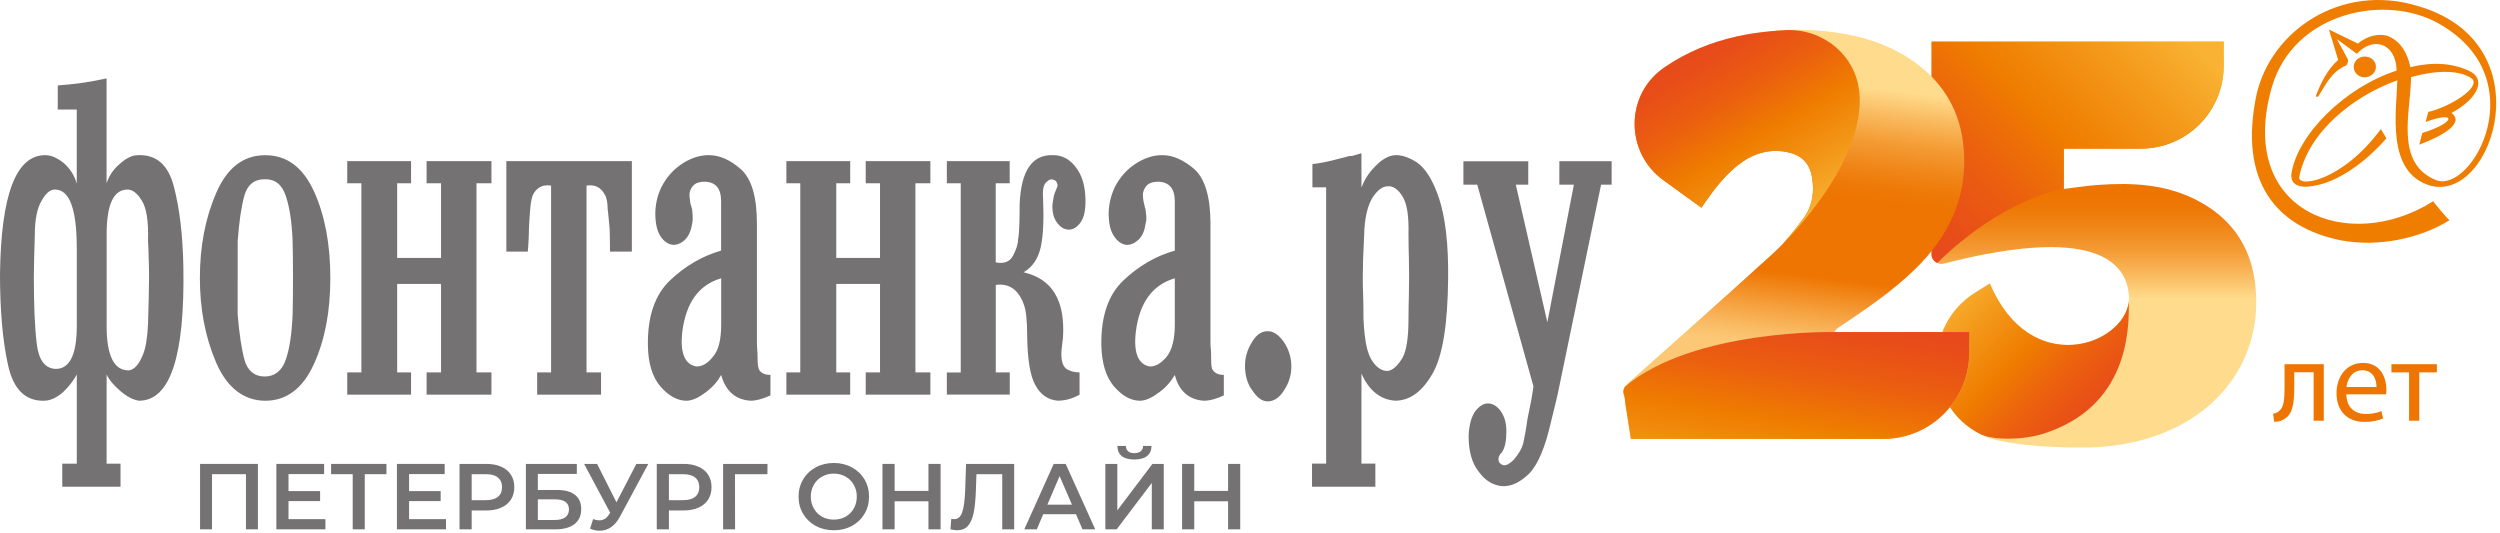 <?xml version="1.0" encoding="UTF-8"?> <svg xmlns="http://www.w3.org/2000/svg" width="642" height="137" viewBox="0 0 642 137" fill="none"><path d="M318.491 119.131V135.931H315.371V128.731H306.683V135.931H303.563V119.131H306.683V126.067H315.371V119.131H318.491Z" fill="#757273"></path><path d="M283.853 119.13H286.925V131.058L295.949 119.13H298.853V135.93H295.781V124.026L286.757 135.93H283.853V119.13ZM291.317 118.002C289.877 118.002 288.789 117.706 288.053 117.114C287.333 116.522 286.965 115.658 286.949 114.522H289.133C289.149 115.114 289.341 115.57 289.709 115.89C290.077 116.21 290.613 116.37 291.317 116.37C292.005 116.37 292.541 116.21 292.925 115.89C293.325 115.57 293.533 115.114 293.549 114.522H295.709C295.693 115.642 295.309 116.506 294.557 117.114C293.821 117.706 292.741 118.002 291.317 118.002Z" fill="#757273"></path><path d="M276.308 132.043H267.908L266.252 135.931H263.036L270.596 119.131H273.668L281.252 135.931H277.988L276.308 132.043ZM275.276 129.595L272.108 122.251L268.964 129.595H275.276Z" fill="#757273"></path><path d="M260.446 119.131V135.931H257.374V121.771H250.75L250.606 125.971C250.526 128.323 250.334 130.235 250.03 131.707C249.726 133.163 249.238 134.275 248.566 135.043C247.894 135.795 246.966 136.171 245.782 136.171C245.366 136.171 244.798 136.091 244.078 135.931L244.294 133.219C244.502 133.283 244.742 133.315 245.014 133.315C245.99 133.315 246.678 132.739 247.078 131.587C247.494 130.419 247.75 128.587 247.846 126.091L248.086 119.131H260.446Z" fill="#757273"></path><path d="M241.546 119.131V135.931H238.426V128.731H229.738V135.931H226.618V119.131H229.738V126.067H238.426V119.131H241.546Z" fill="#757273"></path><path d="M214.12 136.171C212.408 136.171 210.864 135.803 209.488 135.067C208.112 134.315 207.032 133.283 206.248 131.971C205.464 130.643 205.072 129.163 205.072 127.531C205.072 125.899 205.464 124.427 206.248 123.115C207.032 121.787 208.112 120.755 209.488 120.019C210.864 119.267 212.408 118.891 214.12 118.891C215.832 118.891 217.376 119.267 218.752 120.019C220.128 120.755 221.208 121.779 221.992 123.091C222.776 124.403 223.168 125.883 223.168 127.531C223.168 129.179 222.776 130.659 221.992 131.971C221.208 133.283 220.128 134.315 218.752 135.067C217.376 135.803 215.832 136.171 214.12 136.171ZM214.12 133.435C215.24 133.435 216.248 133.187 217.144 132.691C218.04 132.179 218.744 131.475 219.256 130.579C219.768 129.667 220.024 128.651 220.024 127.531C220.024 126.411 219.768 125.403 219.256 124.507C218.744 123.595 218.04 122.891 217.144 122.395C216.248 121.883 215.24 121.627 214.12 121.627C213 121.627 211.992 121.883 211.096 122.395C210.2 122.891 209.496 123.595 208.984 124.507C208.472 125.403 208.216 126.411 208.216 127.531C208.216 128.651 208.472 129.667 208.984 130.579C209.496 131.475 210.2 132.179 211.096 132.691C211.992 133.187 213 133.435 214.12 133.435Z" fill="#757273"></path><path d="M197.072 121.771H188.744L188.768 135.931H185.696V119.131H197.096L197.072 121.771Z" fill="#757273"></path><path d="M175.569 119.131C177.025 119.131 178.289 119.371 179.361 119.851C180.449 120.331 181.281 121.019 181.857 121.915C182.433 122.811 182.721 123.875 182.721 125.107C182.721 126.323 182.433 127.387 181.857 128.299C181.281 129.195 180.449 129.883 179.361 130.363C178.289 130.843 177.025 131.083 175.569 131.083H171.777V135.931H168.657V119.131H175.569ZM175.425 128.443C176.785 128.443 177.817 128.155 178.521 127.579C179.225 127.003 179.577 126.179 179.577 125.107C179.577 124.035 179.225 123.211 178.521 122.635C177.817 122.059 176.785 121.771 175.425 121.771H171.777V128.443H175.425Z" fill="#757273"></path><path d="M166.487 119.131L159.191 132.691C158.551 133.891 157.783 134.795 156.887 135.403C156.007 135.995 155.047 136.291 154.007 136.291C153.175 136.291 152.351 136.115 151.535 135.763L152.303 133.315C152.959 133.523 153.503 133.627 153.935 133.627C154.943 133.627 155.775 133.107 156.431 132.067L156.695 131.659L149.999 119.131H153.335L158.303 128.995L163.415 119.131H166.487Z" fill="#757273"></path><path d="M135.048 119.131H148.128V121.699H138.12V125.827H143.088C145.104 125.827 146.632 126.251 147.672 127.099C148.728 127.931 149.256 129.139 149.256 130.723C149.256 132.387 148.68 133.675 147.528 134.587C146.376 135.483 144.736 135.931 142.608 135.931H135.048V119.131ZM142.44 133.531C143.64 133.531 144.552 133.299 145.176 132.835C145.8 132.371 146.112 131.699 146.112 130.819C146.112 129.091 144.888 128.227 142.44 128.227H138.12V133.531H142.44Z" fill="#757273"></path><path d="M124.92 119.131C126.376 119.131 127.64 119.371 128.712 119.851C129.8 120.331 130.632 121.019 131.208 121.915C131.784 122.811 132.072 123.875 132.072 125.107C132.072 126.323 131.784 127.387 131.208 128.299C130.632 129.195 129.8 129.883 128.712 130.363C127.64 130.843 126.376 131.083 124.92 131.083H121.128V135.931H118.008V119.131H124.92ZM124.776 128.443C126.136 128.443 127.168 128.155 127.872 127.579C128.576 127.003 128.928 126.179 128.928 125.107C128.928 124.035 128.576 123.211 127.872 122.635C127.168 122.059 126.136 121.771 124.776 121.771H121.128V128.443H124.776Z" fill="#757273"></path><path d="M114.53 133.315V135.931H101.93V119.131H114.194V121.747H105.05V126.115H113.162V128.683H105.05V133.315H114.53Z" fill="#757273"></path><path d="M99.239 121.771H93.671V135.931H90.575V121.771H85.031V119.131H99.239V121.771Z" fill="#757273"></path><path d="M83.569 133.315V135.931H70.969V119.131H83.233V121.747H74.089V126.115H82.201V128.683H74.089V133.315H83.569Z" fill="#757273"></path><path d="M66.232 119.131V135.931H63.16V121.771H54.448V135.931H51.376V119.131H66.232Z" fill="#757273"></path><path d="M507.33 75.086L510.99 72.816C521.91 98.476 547.61 87.826 546.7 75.896C546.23 69.746 541.74 56.706 498.97 67.746C497.62 67.996 496.13 66.926 496.03 65.516C496.02 65.326 496.03 65.126 496.03 64.926C496.03 46.396 496.03 30.426 496.03 11.896V10.676H571.06V16.896C571.06 28.636 561.54 38.156 549.8 38.156H529.98V48.516C532.97 48.156 535.89 47.696 538.83 47.486C547.57 46.856 556.18 47.286 564.17 51.426C572.7 55.856 577.79 62.816 579.06 72.396C581.24 88.936 572.95 102.846 558.56 109.836C551.67 113.186 544.35 114.686 536.74 114.896C530.03 115.076 518.12 114.596 511.64 112.726C510.7 112.456 509.74 112.066 508.77 111.586C494.14 104.366 493.47 83.666 507.34 75.076L507.33 75.086Z" fill="url(#paint0_linear_129_246)"></path><path fill-rule="evenodd" clip-rule="evenodd" d="M14.83 28.136V21.936C18.69 21.676 22.86 21.136 27.37 20.136V47.066C27.98 45.186 29.09 43.476 30.77 42.076C32.44 40.586 33.96 39.856 35.3 39.856C40.09 39.596 43.2 42.306 44.63 47.846C46.12 53.496 46.94 60.326 47.09 68.566C47.49 91.466 43.72 102.906 35.7 102.906C34.17 102.666 32.58 101.866 30.95 100.446C29.34 99.066 28.14 97.726 27.38 96.176V119.066H30.95V124.996H15.99V119.066H19.72V96.176C18.85 97.776 17.69 99.286 16.16 100.736C14.69 102.006 13.13 102.836 11.48 102.906C6.55 103.076 3.42 100.036 2.04 93.646C0.66 87.366 0 79.546 0 70.366C0.26 49.916 4.14 39.806 11.64 39.846C13.17 39.846 14.76 40.586 16.38 41.876C17.96 43.266 19.1 44.996 19.71 47.146V28.126H14.83V28.136ZM19.71 63.636C19.71 53.586 17.82 48.616 14.06 48.676C12.87 48.676 11.73 49.656 10.72 51.486C9.55 53.376 8.94 56.366 8.94 60.316C8.79 65.146 8.69 68.726 8.69 71.126C8.69 78.476 8.94 84.246 9.45 88.386C9.96 92.526 11.6 94.636 14.32 94.736C17.92 94.736 19.72 91.016 19.72 83.726V63.626L19.71 63.636ZM27.38 83.736C27.38 91.296 29.27 95.116 32.99 95.116C34.48 95.006 35.7 93.576 36.73 91.026C37.39 89.436 37.85 86.846 38.01 83.216C38.16 78.146 38.27 74.266 38.27 71.456C38.27 69.336 38.25 67.606 38.18 66.266C38.16 64.936 38.11 63.516 38.01 61.846C38.16 56.876 37.64 53.316 36.35 51.416C35.25 49.626 34.02 48.676 32.75 48.676C29.18 48.676 27.39 52.506 27.39 60.066V83.726L27.38 83.736ZM51.33 71.396C51.33 63.376 52.68 56.126 55.49 49.636C58.25 43.146 62.46 39.856 68.08 39.856C73.7 39.856 77.78 42.946 80.63 49.146C83.45 55.356 84.83 62.766 84.83 71.396C84.83 80.026 83.43 87.366 80.57 93.586C77.71 99.806 73.55 102.916 68.08 102.916C62.46 102.846 58.25 99.466 55.49 93.076C52.67 86.486 51.33 79.286 51.33 71.406V71.396ZM61.03 71.396V80.816C61.46 85.816 62.05 89.776 62.82 92.546C63.59 95.156 65.32 96.686 67.94 96.686C70.56 96.686 72.4 95.206 73.39 92.366C74.4 89.426 74.94 85.626 75.14 80.806C75.2 78.666 75.24 75.536 75.24 71.386C75.24 67.236 75.2 63.896 75.14 61.856C74.95 57.136 74.4 53.286 73.39 50.316C72.4 47.326 70.59 45.956 67.94 46.026C65.33 46.026 63.55 47.406 62.76 50.216C61.98 53.026 61.4 56.906 61.04 61.856V71.386L61.03 71.396ZM101.99 72.916V95.626H105.56V101.346H89.17V95.626H92.8V47.066H89.17V41.386H105.56V47.066H101.99V66.236H113.26V47.066H109.55V41.386H126.2V47.066H122.36V95.626H126.2V101.346H109.55V95.626H113.26V72.916H101.99ZM154.34 101.346H137.94V95.626H141.52V47.666C139.45 47.326 137.89 48.106 136.92 49.896C136.6 50.526 136.34 51.756 136.16 53.556C136 55.946 135.85 57.696 135.83 58.806C135.83 59.766 135.78 60.796 135.73 61.866C135.68 63.026 135.6 63.906 135.53 64.606H130.03V41.386H162.26V64.606H156.65C156.65 62.056 156.59 60.086 156.56 58.806C156.34 56.406 156.19 54.666 156.04 53.556C156.04 51.996 155.78 50.706 155.26 49.896C154.29 48.106 152.76 47.336 150.62 47.666V95.626H154.35V101.346H154.34ZM197.85 96.276V101.546C195.96 102.386 194.27 102.906 192.75 102.906C188.91 102.666 186.36 100.466 185.19 96.286C184.43 97.726 183.17 99.286 181.41 100.606C179.64 101.986 177.99 102.836 176.35 102.916C173.95 102.916 171.73 101.666 169.63 99.286C167.54 96.856 166.44 93.346 166.38 88.656C166.28 81.176 168.2 75.656 172.08 71.986C175.93 68.316 180.33 65.756 185.18 64.356V51.696C185.18 48.396 183.8 46.786 181.1 46.656C179.82 46.656 178.85 46.906 178.3 47.416C177.68 47.926 177.27 48.636 177.11 49.456C177.01 49.846 177.06 50.706 177.26 52.006C177.32 52.396 177.44 52.776 177.55 53.106C177.7 53.546 177.78 53.846 177.78 54.236C177.93 55.616 177.93 56.636 177.78 57.266C177.49 59.186 176.91 60.536 175.93 61.536C175.02 62.426 173.99 62.886 172.87 62.886C171.6 62.766 170.52 62.026 169.63 60.696C168.72 59.336 168.28 57.346 168.28 54.576C168.39 51.756 169.07 49.246 170.4 47.066C171.73 44.796 173.49 43.066 175.71 41.706C177.94 40.376 180.1 39.806 182.12 39.846C184.83 39.846 187.59 41.096 190.3 43.496C193.05 45.976 194.38 50.646 194.38 57.506V88.116C194.38 88.736 194.4 89.286 194.46 89.736C194.51 90.196 194.54 90.986 194.54 91.856C194.54 93.576 194.7 94.696 195.05 95.126C195.65 95.916 196.59 96.276 197.86 96.276H197.85ZM185.19 71.466C179.47 73.136 176.15 77.696 175.2 85.296C174.63 90.566 175.8 93.586 178.83 94.106C180.24 94.146 181.66 93.416 183.08 91.616C184.53 89.966 185.2 87.166 185.2 83.376V71.476L185.19 71.466ZM214.75 72.916V95.626H218.33V101.346H201.94V95.626H205.51V47.066H201.94V41.386H218.33V47.066H214.75V66.236H225.99V47.066H222.32V41.386H238.92V47.066H235.08V95.626H238.92V101.346H222.32V95.626H225.99V72.916H214.75ZM243.15 101.346V95.646H246.72V47.066H243.15V41.386H259.29V47.066H255.7V67.376C257.81 67.786 259.35 67.256 260.17 65.616C261.02 63.956 261.44 62.606 261.44 61.536C261.64 60.386 261.73 59.076 261.77 57.626C261.82 56.126 261.84 54.356 261.84 52.436C262.21 43.776 265.07 39.596 270.55 39.846C272.73 39.846 274.67 40.836 276.25 42.916C277.83 44.916 278.64 47.586 278.74 50.976C278.84 53.786 278.4 55.866 277.5 57.106C276.62 58.306 275.63 58.966 274.5 58.966C273.37 58.966 272.38 58.416 271.52 57.256C270.61 56.136 270.18 54.566 270.26 52.506C270.47 51.106 270.64 50.006 270.93 49.376C271.16 48.866 271.33 48.426 271.44 48.166C271.62 47.786 271.62 47.356 271.44 47.056C271.34 46.576 271.02 46.276 270.42 46.116C269.91 45.996 269.45 46.066 269.01 46.536C268.05 47.056 267.66 48.546 267.86 50.976C268.09 56.316 267.91 60.456 267.28 63.386C266.61 66.436 265.16 68.566 262.86 69.926C270.18 71.596 273.59 77.126 272.97 86.776C272.78 88.056 272.69 89.196 272.6 89.996C272.51 90.986 272.56 91.776 272.71 92.626C272.88 93.576 273.24 94.236 273.86 94.746C274.89 95.366 275.98 95.646 277.23 95.626V101.346C275.39 102.386 273.54 102.896 271.58 102.896C269.09 102.656 267.19 101.346 265.88 98.906C264.55 96.566 263.86 92.316 263.78 86.316C263.78 82.186 263.47 79.536 262.88 78.086C261.5 74.366 259.12 72.696 255.72 73.166V95.636H259.31V101.336H243.17L243.15 101.346ZM314.28 96.276V101.546C312.47 102.386 310.71 102.906 309.18 102.906C305.34 102.666 302.77 100.466 301.69 96.286C300.86 97.726 299.64 99.286 297.87 100.606C296.06 101.986 294.45 102.836 292.85 102.916C290.37 102.916 288.22 101.666 286.12 99.286C284.03 96.856 282.93 93.346 282.82 88.656C282.72 81.176 284.62 75.656 288.52 71.986C292.38 68.316 296.77 65.756 301.69 64.356V51.696C301.69 48.396 300.22 46.786 297.56 46.656C296.26 46.656 295.35 46.906 294.73 47.416C294.11 47.926 293.76 48.636 293.55 49.456C293.44 49.846 293.49 50.706 293.71 52.006C293.83 52.396 293.94 52.776 293.97 53.106C294.14 53.546 294.22 53.846 294.22 54.236C294.44 55.616 294.44 56.636 294.22 57.266C293.95 59.186 293.41 60.536 292.39 61.536C291.45 62.426 290.43 62.886 289.3 62.886C288.1 62.766 286.98 62.026 286.12 60.696C285.14 59.336 284.7 57.346 284.7 54.576C284.81 51.756 285.56 49.246 286.82 47.066C288.21 44.796 289.9 43.066 292.16 41.706C294.42 40.376 296.51 39.806 298.58 39.846C301.22 39.846 304 41.096 306.79 43.496C309.46 45.976 310.85 50.646 310.85 57.506V88.116C310.85 88.736 310.89 89.286 310.96 89.736C311 90.196 311.02 90.986 311.02 91.856C311.02 93.576 311.08 94.696 311.54 95.126C312.06 95.916 313.09 96.276 314.27 96.276H314.28ZM301.69 71.466C295.98 73.136 292.59 77.696 291.67 85.296C291.06 90.566 292.3 93.586 295.24 94.106C296.66 94.146 298.09 93.416 299.59 91.616C300.94 89.966 301.69 87.166 301.69 83.376V71.476V71.466ZM319.73 94.616C319.6 92.246 320.17 90.026 321.4 88.036C322.49 86.066 323.93 85.066 325.33 85.066C326.86 84.946 328.24 85.816 329.67 87.796C330.91 89.596 331.62 91.756 331.62 94.096C331.62 96.436 330.97 98.376 329.69 100.316C328.53 102.156 327.1 103.076 325.55 103.076C324.2 103.076 322.96 102.266 321.67 100.366C320.38 98.686 319.84 96.686 319.73 94.616ZM349.63 48.106C350.37 46.216 351.45 44.406 353.2 42.666C354.95 40.856 356.6 39.986 358.13 39.856C359.73 39.726 361.77 40.336 363.87 41.716C366.01 43.176 368.01 46.266 369.56 50.986C371.15 55.816 371.99 62.636 371.88 71.646C371.76 83.216 370.5 91.376 367.89 95.916C365.28 100.516 362.08 102.896 358.28 102.896C354.53 102.656 351.54 100.316 349.62 95.916V119.056H353.19V124.986H336.93V119.056H340.55V48.106H337.03V42.146C339.19 41.886 341.39 41.436 343.65 40.806C344.45 40.596 345.19 40.416 345.71 40.296C346.22 40.076 346.76 40.036 347.29 40.036C348.08 39.786 348.84 39.556 349.62 39.346V48.106H349.63ZM361.86 70.956C361.86 69.166 361.83 67.536 361.8 66.026C361.76 64.576 361.7 62.606 361.7 60.086C361.81 55.616 361.34 52.506 360.33 50.736C359.16 48.626 357.68 47.626 356.27 47.856C355.06 47.856 353.72 48.826 352.47 50.736C351.16 52.886 350.41 56.076 350.32 60.266C350.08 64.986 349.96 68.576 349.96 70.966C349.96 72.746 349.99 74.466 350.06 75.966C350.12 77.476 350.14 79.516 350.14 81.836C350.37 86.776 350.93 90.056 352 92.026C353.14 94.096 354.54 95.156 356.09 95.266C357.51 95.266 358.8 94.106 360.18 91.866C361.2 89.956 361.7 86.656 361.7 81.836C361.7 79.516 361.76 77.476 361.8 75.966C361.82 74.456 361.86 72.746 361.86 70.966V70.956ZM397.37 82.706L404.17 47.416H400.44V41.396H413.87V47.416H411.16L400.43 99.206C400.02 101.356 399.26 104.466 398.24 108.556C396.81 114.826 394.96 119.226 392.77 121.546C390.42 123.816 388.2 124.946 385.83 124.846C383.56 124.666 381.49 123.556 379.78 121.186C377.97 118.956 377.14 115.856 377.14 111.916C377.26 109.126 377.84 107.006 378.88 105.556C379.92 104.276 380.98 103.596 382.08 103.596C383.32 103.596 384.42 104.276 385.38 105.556C386.36 106.996 386.84 108.606 386.84 110.746C386.84 113.256 386.48 115.036 385.67 116.156C385.57 116.366 385.38 116.456 385.22 116.666C385.11 116.886 385.08 116.986 384.96 117.176C384.75 117.586 384.75 118.106 384.96 118.716C385.36 119.126 385.77 119.476 386.18 119.476C386.89 119.536 387.72 119.076 388.74 118.046C390.06 116.506 390.82 115.156 391.16 113.886C391.41 112.756 391.83 110.656 392.26 107.576C392.56 106.106 392.88 104.566 393.2 102.936C393.46 101.366 393.69 100.076 393.79 99.216L379.36 47.426H375.8V41.406H392.46V47.426H389.26L397.35 82.716L397.37 82.706Z" fill="#757273"></path><path d="M546.67 77.426C545.42 88.676 521.44 97.366 510.99 72.806L507.33 75.076C493.46 83.676 494.13 104.366 508.76 111.586C508.92 111.666 509.2 111.766 509.57 111.896C512.64 112.966 519.37 112.976 524.18 111.536C546.52 104.836 546.83 84.706 546.67 77.416V77.426Z" fill="url(#paint1_linear_129_246)"></path><path d="M496.02 11.896C496.02 30.426 496.02 46.396 496.02 64.926C496.02 65.126 496.01 65.316 496.02 65.516C496.08 66.406 496.7 67.156 497.48 67.526C514.74 50.646 529.96 48.516 529.96 48.516V38.156H549.78C561.52 38.156 571.04 28.636 571.04 16.896V10.676H496.01V11.896H496.02Z" fill="url(#paint2_linear_129_246)"></path><path d="M505.7 85.276V90.626C505.7 102.836 495.8 112.726 483.6 112.726H418.82C418.35 109.736 417.88 106.746 417.41 103.746C417.3 103.016 417.33 102.236 417.08 101.556C416.54 100.086 417.17 99.236 418.24 98.276C430.74 87.156 443.25 76.066 455.61 64.796C458.44 62.216 460.86 59.126 463.15 56.026C465.54 52.796 466.01 48.986 465.23 45.066C464.55 41.656 462.32 39.746 458.98 39.066C453.63 37.986 449.16 39.816 445.2 43.306C442.31 45.856 439.98 48.896 437.8 52.056C437.54 52.436 437.27 52.826 436.91 53.336C433.64 50.966 430.38 48.606 427.13 46.246C417.26 39.086 417.3 24.236 427.35 17.336C427.42 17.286 427.48 17.246 427.55 17.196C434.41 12.536 442.01 9.806 450.19 8.566C456.05 7.676 461.92 7.376 467.83 7.926C477.04 8.776 485.72 11.176 493.1 17.046C500.35 22.816 503.97 30.456 504.38 39.666C504.9 51.426 500.12 60.946 491.91 69.006C485.96 74.836 479.08 79.456 472.2 84.066C471.77 84.356 471.37 84.686 471.07 85.266H505.7V85.276Z" fill="url(#paint3_linear_129_246)"></path><path d="M477.46 23.576C476.52 14.146 468.09 7.306 458.63 7.736C455.81 7.866 453 8.156 450.2 8.576C448.81 8.786 447.45 9.046 446.09 9.346C445.28 9.526 444.47 9.726 443.67 9.936C443.64 9.936 443.61 9.956 443.58 9.956C442 10.377 440.45 10.867 438.92 11.416C438.87 11.437 438.82 11.457 438.77 11.466C438.04 11.736 437.31 12.027 436.58 12.326C436.5 12.357 436.42 12.396 436.34 12.427C434.91 13.037 433.5 13.707 432.12 14.447C432.01 14.507 431.9 14.556 431.8 14.617C431.15 14.976 430.5 15.347 429.86 15.726C429.74 15.796 429.62 15.867 429.51 15.947C428.85 16.346 428.2 16.767 427.56 17.206C427.49 17.256 427.43 17.297 427.36 17.346C427.35 17.346 427.34 17.366 427.33 17.366C427.11 17.517 426.9 17.666 426.68 17.837C417.31 24.927 417.49 39.257 427.14 46.246C428.08 46.926 429.02 47.606 429.96 48.286C432.28 49.967 434.6 51.647 436.93 53.337C437.29 52.816 437.55 52.437 437.82 52.056C439.99 48.897 442.32 45.856 445.22 43.306C445.51 43.047 445.81 42.806 446.11 42.566C449.84 39.577 454.04 38.066 459 39.077C462.34 39.746 464.57 41.666 465.25 45.077C466.03 48.986 465.56 52.806 463.17 56.036C461.66 58.077 460.08 60.117 458.37 62.017C458.37 62.017 479.29 41.717 477.48 23.576H477.46Z" fill="url(#paint4_linear_129_246)"></path><path d="M417.3 99.286C416.87 99.916 416.73 100.606 417.07 101.556C417.32 102.236 417.29 103.016 417.4 103.746C417.87 106.736 418.34 109.736 418.81 112.726H483.59C495.8 112.726 505.69 102.826 505.69 90.626V85.276H471.06C471.06 85.276 434.93 84.436 417.3 99.286Z" fill="url(#paint5_linear_129_246)"></path><path fill-rule="evenodd" clip-rule="evenodd" d="M608.08 14.626C606.56 14.216 604.97 15.026 604.55 16.436C604.12 17.866 604.98 19.346 606.5 19.766C607.99 20.146 609.57 19.306 610.02 17.896C610.47 16.476 609.58 15.006 608.09 14.616L608.08 14.626ZM624.87 51.666C603.3 65.336 574.15 54.586 583.43 22.306C589.05 3.086 612.77 -1.894 626.65 6.266C651.07 20.416 634.86 49.756 625.6 46.266C614.78 41.896 619.15 28.526 619.15 19.796C625.58 17.996 631.62 17.906 634.77 20.166C637.31 22.486 628.72 27.636 623.59 28.736C623.36 29.616 623.12 30.436 622.89 31.326C630.69 28.376 630.98 31.346 622.05 34.156C621.78 35.146 621.52 36.126 621.27 37.146C629.43 34.056 632.39 31.066 629.54 29.006C635.77 25.656 638.49 20.896 634.69 18.516C630.05 16.066 624.56 15.886 618.99 17.246C618.17 13.426 616.41 10.596 613.31 9.296C611.13 8.456 607.75 9.186 605.53 11.206C605.53 11.206 603.043 9.996 598.07 7.576C598.07 7.576 598.07 7.536 600.44 15.396C597.88 17.596 596.08 21.026 594.75 24.566C594.65 24.816 594.84 24.886 595.31 24.816C597.35 21.566 598.8 18.346 602.55 16.776C602.84 16.416 603.02 15.826 602.98 15.346C600.13 9.966 602.99 15.346 600.1 10.046C605.22 13.746 600.1 10.066 605.24 13.816C609.4 9.286 615.28 10.986 615.46 18.136C602.11 22.446 590.01 34.586 588.45 44.526C588.19 46.286 589 48.226 592.85 47.916C600.11 47.236 607.54 41.556 612.82 35.536C612.35 34.766 611.88 33.906 611.41 33.136C601.55 46.546 589.97 48.306 590.44 45.436C592.75 33.926 604.2 24.726 615.63 20.626C615.44 28.536 612.63 44.376 624.17 47.686C640.23 51.986 653.68 10.926 620.79 1.516C601.41 -4.364 583.32 7.626 579.49 24.226C574.77 46.556 584.47 58.356 601.14 61.716C610.86 63.536 621.45 61.216 629.04 56.556C628.7 56.466 624.77 51.716 624.88 51.696L624.87 51.666Z" fill="#EF7D00"></path><path d="M596.75 93.526V108.046H594.14V95.596H589.16V99.376C589.16 103.456 588.77 106.186 586.88 107.416C586.16 107.986 585.35 108.316 584 108.316L583.73 106.246C584.24 106.156 584.81 105.946 585.17 105.646C586.52 104.656 586.67 102.616 586.67 99.376V93.526H596.75Z" fill="#EE7501"></path><path d="M602.54 101.266C602.6 104.836 604.88 106.306 607.52 106.306C609.41 106.306 610.55 105.976 611.54 105.556L611.99 107.446C611.06 107.866 609.47 108.346 607.16 108.346C602.69 108.346 600.02 105.406 600.02 101.026C600.02 96.646 602.6 93.196 606.83 93.196C611.57 93.196 612.83 97.366 612.83 100.036C612.83 100.576 612.77 100.996 612.74 101.266H602.54ZM610.28 99.376C610.31 97.696 609.59 95.086 606.62 95.086C603.95 95.086 602.78 97.546 602.57 99.376H610.28Z" fill="#EE7501"></path><path d="M625.79 93.526V95.626H621.26V108.046H618.65V95.626H614.12V93.526H625.79Z" fill="#EE7501"></path><defs><linearGradient id="paint0_linear_129_246" x1="537.71" y1="76.876" x2="537.71" y2="10.896" gradientUnits="userSpaceOnUse"><stop stop-color="#FFDC8D"></stop><stop offset="0.1" stop-color="#F9B85C"></stop><stop offset="0.19" stop-color="#F49B34"></stop><stop offset="0.28" stop-color="#F08618"></stop><stop offset="0.35" stop-color="#EE7907"></stop><stop offset="0.4" stop-color="#EE7501"></stop><stop offset="0.68" stop-color="#EE7501"></stop><stop offset="0.69" stop-color="#EE7501"></stop><stop offset="0.76" stop-color="#F28E01"></stop><stop offset="0.89" stop-color="#FAB802"></stop><stop offset="0.95" stop-color="#FEC803"></stop></linearGradient><linearGradient id="paint1_linear_129_246" x1="542.62" y1="110.206" x2="504.21" y2="71.796" gradientUnits="userSpaceOnUse"><stop stop-color="#E8471D"></stop><stop offset="0.14" stop-color="#E84D19"></stop><stop offset="0.34" stop-color="#EB5F0F"></stop><stop offset="0.56" stop-color="#EF7D00"></stop><stop offset="0.83" stop-color="#F49C1D"></stop><stop offset="1" stop-color="#F9B233"></stop></linearGradient><linearGradient id="paint2_linear_129_246" x1="487.29" y1="64.436" x2="551.75" y2="-0.024" gradientUnits="userSpaceOnUse"><stop stop-color="#E8471D"></stop><stop offset="0.14" stop-color="#E84D19"></stop><stop offset="0.34" stop-color="#EB5F0F"></stop><stop offset="0.56" stop-color="#EF7D00"></stop><stop offset="0.83" stop-color="#F49C1D"></stop><stop offset="1" stop-color="#F9B233"></stop></linearGradient><linearGradient id="paint3_linear_129_246" x1="467.61" y1="20.876" x2="458.96" y2="92.736" gradientUnits="userSpaceOnUse"><stop stop-color="#FFDC8D"></stop><stop offset="0.1" stop-color="#F9B85C"></stop><stop offset="0.19" stop-color="#F49B34"></stop><stop offset="0.28" stop-color="#F08618"></stop><stop offset="0.35" stop-color="#EE7907"></stop><stop offset="0.4" stop-color="#EE7501"></stop><stop offset="0.68" stop-color="#EE7501"></stop><stop offset="0.69" stop-color="#EE7501"></stop><stop offset="0.81" stop-color="#F59F3C"></stop><stop offset="0.9" stop-color="#FABC66"></stop><stop offset="0.95" stop-color="#FCC876"></stop></linearGradient><linearGradient id="paint4_linear_129_246" x1="436.29" y1="7.776" x2="464.91" y2="56.087" gradientUnits="userSpaceOnUse"><stop stop-color="#E8471D"></stop><stop offset="0.14" stop-color="#E84D19"></stop><stop offset="0.34" stop-color="#EB5F0F"></stop><stop offset="0.56" stop-color="#EF7D00"></stop><stop offset="0.83" stop-color="#F49C1D"></stop><stop offset="1" stop-color="#F9B233"></stop></linearGradient><linearGradient id="paint5_linear_129_246" x1="464.39" y1="76.566" x2="455.44" y2="133.816" gradientUnits="userSpaceOnUse"><stop stop-color="#E8471D"></stop><stop offset="0.14" stop-color="#E84D19"></stop><stop offset="0.34" stop-color="#EB5F0F"></stop><stop offset="0.56" stop-color="#EF7D00"></stop><stop offset="0.83" stop-color="#F49C1D"></stop><stop offset="1" stop-color="#F9B233"></stop></linearGradient></defs></svg> 